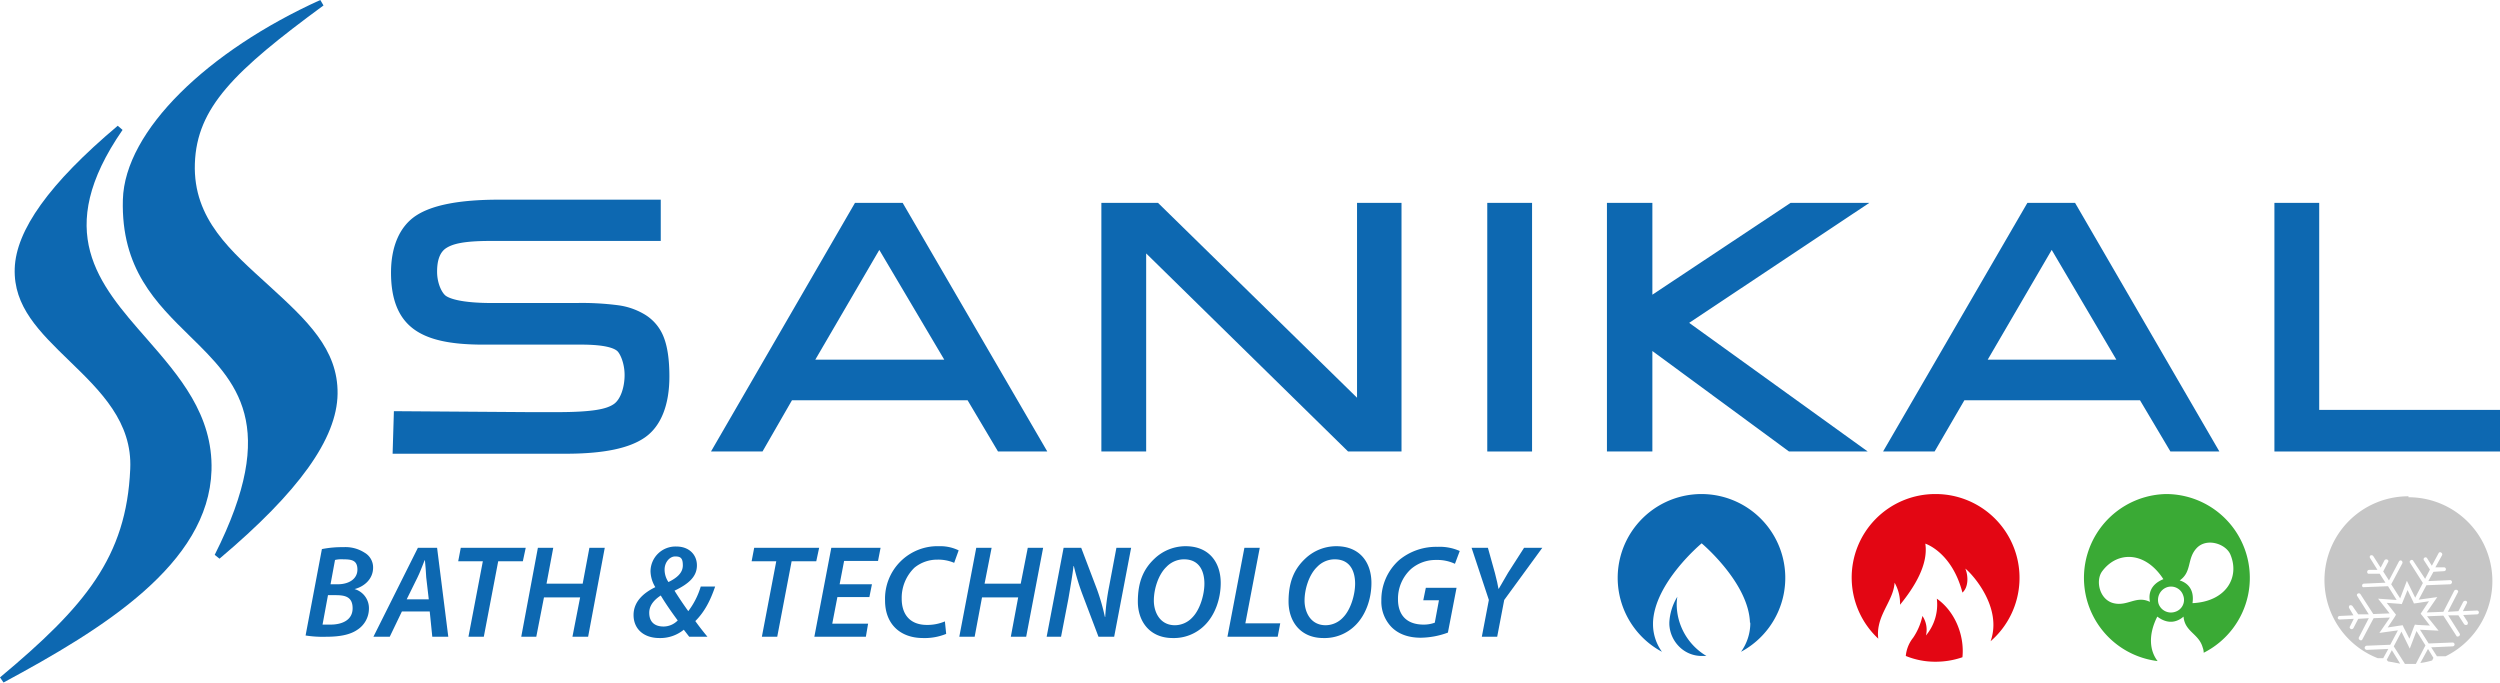<svg xmlns="http://www.w3.org/2000/svg" viewBox="0 0 781.3 213.3">
  <g>
    <g>
      <g>
        <path d="M207.4,105.3A14.2,14.2,0,0,0,201,98a21.6,21.6,0,0,0-7.8-2.6,87,87,0,0,0-13.2-.7H153.9c-9.8,0-13.3-1.4-14.5-2.2s-2.8-3.8-2.8-7.6,1-6.2,2.9-7.4,5.1-2.2,13.8-2.2h53.2v-5h0V67.4h0v-5H156c-12.5,0-21,1.7-26,5s-7.8,9.5-7.8,17.8,2.3,14,6.9,17.5,11.6,5,21.9,5h30.7c7.7,0,10.3,1.2,11.2,2s2.3,3.8,2.3,7.5-1.2,7.6-3.4,9.1-6.3,2.5-17.9,2.5h-8.2l-42.6-.3-.4,13.3h54c12,0,20.1-1.7,25-5.2s7.5-10.1,7.5-18.9C209.2,112.4,208.6,108.3,207.4,105.3Z" style="fill: #0d68b1"/>
        <path d="M282.1,63.4H267.2l-45,77.7h16.1l9.2-16h54.9l9.5,16h15.4Zm-27.3,49,20-34.3,20.3,34.3Z" style="fill: #0d68b1"/>
        <path d="M438,141.1H421.3L358.2,79.2v61.9h-14V63.4h17.7l62.2,60.9V63.4H438Z" style="fill: #0d68b1"/>
        <path d="M478.8,141.1h-14V63.4h14Z" style="fill: #0d68b1"/>
        <path d="M583.7,141.1H559.1l-42.7-31.4v31.4H502.2V63.4h14.2V92.1l43.2-28.7h24.6l-56.3,37.5Z" style="fill: #0d68b1"/>
        <path d="M648.5,63.4H633.6l-45.1,77.7h16.1l9.3-16h54.9l9.5,16h15.3Zm-27.3,49,20-34.3,20.2,34.3Z" style="fill: #0d68b1"/>
        <path d="M781.3,141.1H710.8V63.4h14v64.7h56.5Z" style="fill: #0d68b1"/>
      </g>
      <g>
        <g>
          <path d="M524,188.7a16.4,16.4,0,0,1,.2-2.2,17.1,17.1,0,0,0-2.5,8h0v.2h0v.4h0a10.5,10.5,0,0,0,3.1,7,9.9,9.9,0,0,0,7.1,2.9h1.4A18.9,18.9,0,0,1,524,188.7Z" style="fill: #0d68b1"/>
          <path d="M531.8,154.4a26.2,26.2,0,0,0-12.4,49.3,14.7,14.7,0,0,1-2.8-8.5h0v-.6h0c.4-12.5,15.2-24.8,15.2-24.8s14.7,12.3,15.1,24.8h.1v.6h0a15.5,15.5,0,0,1-2.9,8.5,26.2,26.2,0,0,0-12.3-49.3Z" style="fill: #0d68b1"/>
        </g>
        <g>
          <path d="M605.3,187.1a15.1,15.1,0,0,1-3.4,11.5,7.7,7.7,0,0,0-1.1-6.1,19.6,19.6,0,0,1-2.9,6.8,10.7,10.7,0,0,0-2.3,5.7,24.1,24.1,0,0,0,9.3,1.8,25.5,25.5,0,0,0,8.4-1.4C614,198.5,610.9,191,605.3,187.1Z" style="fill: #e30613"/>
          <path d="M604.9,154.4A26.1,26.1,0,0,0,587,199.6a12.1,12.1,0,0,1,.2-4.2c1-4.8,4.6-8.6,4.9-13.3a13.1,13.1,0,0,1,1.7,6.9c4.4-5.4,8.9-12.5,7.9-19.1,0,0,8.3,2.6,11.6,15.3,2-1.8,1.8-5.4.9-7.5,2.1,1.6,11.7,12.1,7.9,22.7a26.2,26.2,0,0,0-17.2-46Z" style="fill: #e30613"/>
        </g>
        <path d="M676.9,154.4a26.2,26.2,0,0,0-2.6,52.2c-2.5-3.2-3-8.2-.1-13.9,3.7,2.8,6.6,1.4,8.2,0,.4,4.8,4.8,5.3,6,9.7a4.5,4.5,0,0,1,.3,1.6,26.2,26.2,0,0,0-11.8-49.6Zm-5,33.7c-4.3-2.1-7,1.5-11.4.4s-5.7-7.1-3.5-10c4.7-6.3,13.4-6.3,19.1,2.5C671.7,182.8,671.5,186,671.9,188.1Zm7.9,3.1a4.1,4.1,0,0,1-5.2-2.5,4.2,4.2,0,0,1,2.7-5.2,4,4,0,0,1,5,2.6A3.9,3.9,0,0,1,679.8,191.2Zm5.4-2.7c.7-4.7-2-6.5-4-7.1,3.9-2.7,2.2-6.8,5.3-10.1s9-1.4,10.5,1.9C700.1,180.4,695.7,188,685.2,188.5Z" style="fill: #3aaa35"/>
        <g>
          <path d="M755.2,197.2l-2.1,5.5-2.6-5.3-2.4,4.6,3.5,5.5H755l3-5.8Z" style="fill: #c6c6c6"/>
          <path d="M745.9,206.2l.4.5,3.8.7-2.6-4.2Z" style="fill: #c6c6c6"/>
          <polygon points="746.2 196.1 750.1 195.5 750.9 195.4 751.2 196.1 753 199.6 754.4 195.9 754.7 195.2 755.5 195.3 759.4 195.5 757 192.4 756.5 191.8 756.9 191.2 759.1 187.9 755.2 188.5 754.4 188.6 754.1 187.9 752.4 184.4 750.9 188.1 750.6 188.8 749.9 188.7 745.9 188.4 748.4 191.6 748.8 192.1 748.4 192.8 746.2 196.1" style="fill: #c6c6c6"/>
          <path d="M752.7,155.1a26.2,26.2,0,0,0-9.6,50.6h1.7l1.6-2.9-6.7.3a.7.7,0,0,1-.7-.6.7.7,0,0,1,.6-.7l7.4-.3,2.4-4.5-5.8.8,3.3-4.8-5.1.2-3.5,6.6a.5.5,0,0,1-.8.2.6.6,0,0,1-.3-.8l3.1-6-3.3.2-1.5,2.9a.7.7,0,0,1-.8.3c-.3-.2-.5-.5-.3-.8l1.2-2.4-4.3.2H731c-.2-.1-.4-.2-.4-.5a.6.6,0,0,1,.6-.6l4.3-.2-1.3-2.2a.7.7,0,0,1,.1-.9.8.8,0,0,1,.9.2L737,192h3.3l-3.6-5.7a.5.5,0,0,1,.2-.8.6.6,0,0,1,.8.2l4,6.2,5.1-.2-3.6-4.6,5.8.4-2.7-4.3-7.5.3h-.3a.5.5,0,0,1-.3-.5.6.6,0,0,1,.6-.6l6.7-.3-1.8-2.8h-3.6a.6.6,0,0,1-.3-.6.6.6,0,0,1,.6-.6H743l-2.3-3.7a.6.6,0,0,1,.1-.8.7.7,0,0,1,.9.2l2.3,3.6,1.2-2.3a.7.7,0,0,1,.9-.2.5.5,0,0,1,.2.8l-1.5,2.9,1.8,2.8,3.1-5.9a.6.6,0,0,1,.8-.3.7.7,0,0,1,.3.8l-3.5,6.6,2.8,4.4,2.1-5.5,2.6,5.3,2.4-4.6-4-6.3a.5.5,0,0,1,.2-.8.5.5,0,0,1,.8.2l3.7,5.6,1.5-2.9-1.8-2.8a.6.6,0,1,1,1-.6l1.4,2.2,2.1-3.9a.5.5,0,0,1,.8-.2.6.6,0,0,1,.3.8l-2.1,3.8h2.7a.6.6,0,1,1,0,1.2l-3.3.2-1.6,2.9,6.8-.3a.6.6,0,0,1,.6.6.7.7,0,0,1-.6.7l-7.4.3-2.4,4.5,5.8-.8-3.3,4.8,5.2-.2,3.4-6.6a.7.7,0,0,1,.9-.2.5.5,0,0,1,.2.8l-3.1,6,3.3-.2,1.5-2.9a.8.8,0,0,1,.9-.3.5.5,0,0,1,.2.8l-1.2,2.4,4.4-.2a.6.6,0,0,1,.6.6.6.6,0,0,1-.6.6l-4.3.2,1.4,2.2a.8.8,0,0,1-.2.9h-.6l-.3-.2-1.8-2.8h-3.2l3.6,5.7a.6.6,0,0,1-.2.8.9.9,0,0,1-.7.1l-.2-.3-4-6.2-5.1.2,3.6,4.5-5.8-.3,2.7,4.3,7.5-.3a.6.6,0,1,1,0,1.2l-6.7.3,1.8,2.8h2.7a26.2,26.2,0,0,0-11.6-49.7Z" style="fill: #c6c6c6"/>
          <path d="M756.4,207.2a22.1,22.1,0,0,0,3.7-.8l.4-.8-1.7-2.8Z" style="fill: #c6c6c6"/>
        </g>
      </g>
    </g>
    <path d="M1.1,213.3,0,211.7c26.6-22.2,39.5-37.6,40.7-65.1.7-14.7-9.3-24.4-18.9-33.7S4.2,95.8,4.6,83.9,15.3,57.4,36.8,39.3l1.5,1.3c-21.9,31.7-7.6,48,7.5,65.2C56,117.5,66.6,129.6,66.1,147,65.2,176.3,32.1,196.6,1.1,213.3Zm67.5-38.7-1.5-1.2c20.5-40.7,6.8-54.1-7.7-68.3C48.8,94.7,37.8,84,38.4,62.4S65,15.9,100.1,0l1,1.7C73.2,22.2,61.5,33.6,60.9,51.1S72.4,78.6,84.1,89.3s21.6,19.8,21.4,33.8S93.4,153.7,68.6,174.6Z" style="fill: #0d68b1"/>
  </g>
  <g>
    <path d="M100.6,171.6a32,32,0,0,1,6.7-.6,11,11,0,0,1,6.6,1.7,5.3,5.3,0,0,1,2.7,4.7c0,3.5-2.7,5.9-5.8,6.7h0a6.2,6.2,0,0,1,4.5,6.1,7.9,7.9,0,0,1-3.6,6.6c-2.3,1.6-5.6,2.2-9.8,2.2a33.9,33.9,0,0,1-6.4-.4Zm.2,23.6h2.5c3.6,0,6.9-1.4,6.9-5.1s-2.5-4.1-5.4-4.1h-2.3Zm2.5-12.6h2.2c3.6,0,6.2-1.7,6.2-4.6s-1.8-3.2-4.4-3.2a8.7,8.7,0,0,0-2.6.2Z" style="fill: #0d68b1"/>
    <path d="M125.6,191.1l-3.8,7.9h-5.1l13.9-27.8h6l3.5,27.8h-5l-.8-7.9Zm8.4-3.8-.8-6.9c-.1-1.5-.2-3.6-.4-5.3h-.1c-.7,1.7-1.4,3.7-2.2,5.3l-3.4,6.9Z" style="fill: #0d68b1"/>
    <path d="M150.9,175.4h-7.7l.8-4.2h20.3l-.9,4.2h-7.7L151.2,199h-4.8Z" style="fill: #0d68b1"/>
    <path d="M172.9,171.2l-2.1,11.2h11.3l2.1-11.2H189L183.8,199h-4.9l2.4-12.3H170L167.6,199h-4.7l5.2-27.8Z" style="fill: #0d68b1"/>
    <path d="M215.4,199l-1.7-2.2a11.6,11.6,0,0,1-7.6,2.6c-5,0-8.1-2.9-8.1-7.2s3.3-7,6.8-8.7h0a10,10,0,0,1-1.5-4.9,7.8,7.8,0,0,1,8.1-7.8c3.9,0,6.4,2.5,6.4,5.9s-2.4,5.7-7,7.9h0c1.3,2.1,3,4.6,4.3,6.4a24.2,24.2,0,0,0,3.9-7.7h4.5c-1.5,4.4-3.3,7.9-6.2,10.8,1,1.4,2.3,3.1,3.8,4.9Zm-3.6-5.1c-1.4-1.9-3.5-4.8-5.3-7.8-1.5,1-3.6,2.7-3.6,5.4s1.5,4.3,4.5,4.3A6.2,6.2,0,0,0,211.8,193.9ZM207.7,178a6.9,6.9,0,0,0,1.2,3.9c2.7-1.3,4.5-2.9,4.5-5.2s-.7-2.8-2.4-2.8S207.7,175.7,207.7,178Z" style="fill: #0d68b1"/>
    <path d="M242.6,175.4h-7.7l.8-4.2H256l-.9,4.2h-7.7L242.9,199h-4.8Z" style="fill: #0d68b1"/>
    <path d="M271.7,186.6h-10l-1.6,8.3h11.2l-.7,4.1H254.5l5.3-27.8h15.4l-.8,4.1H263.8l-1.4,7.3h10.1Z" style="fill: #0d68b1"/>
    <path d="M295.7,198.1a17.7,17.7,0,0,1-7.2,1.3c-7.3,0-11.9-4.5-11.9-11.7a16.4,16.4,0,0,1,16.9-17,13.1,13.1,0,0,1,6.1,1.3l-1.4,3.9a12.7,12.7,0,0,0-5.3-1,11.2,11.2,0,0,0-7.1,2.5,13.1,13.1,0,0,0-4,9.7c0,4.7,2.4,8.2,7.9,8.2a14,14,0,0,0,5.6-1.1Z" style="fill: #0d68b1"/>
    <path d="M309.9,171.2l-2.2,11.2H319l2.2-11.2H326L320.7,199h-4.8l2.3-12.3H306.9L304.6,199h-4.8l5.3-27.8Z" style="fill: #0d68b1"/>
    <path d="M327.1,199l5.3-27.8h5.5l4.9,12.9a66.3,66.3,0,0,1,2.5,8.7h.1a68.8,68.8,0,0,1,1.2-9.4l2.3-12.2h4.6L348.2,199h-4.9l-5-13.2a71.9,71.9,0,0,1-2.7-8.9h-.1c-.3,2.6-.9,6.1-1.6,10.2L331.6,199Z" style="fill: #0d68b1"/>
    <path d="M381.5,182.2c0,5-1.8,10.1-5.1,13.3a13.6,13.6,0,0,1-9.9,3.9c-7.2,0-10.9-5.2-10.9-11.4s1.8-10.2,5.2-13.4a14.1,14.1,0,0,1,9.7-3.9C378,170.7,381.5,175.9,381.5,182.2Zm-17-5c-2.5,2.4-3.9,6.9-3.9,10.5s1.9,7.7,6.6,7.7a7.5,7.5,0,0,0,5.4-2.4c2.4-2.4,3.8-7.1,3.8-10.6s-1.3-7.6-6.4-7.6A7.6,7.6,0,0,0,364.5,177.2Z" style="fill: #0d68b1"/>
    <path d="M388.9,171.2h4.8l-4.5,23.6h10.9l-.8,4.2H383.6Z" style="fill: #0d68b1"/>
    <path d="M428.6,182.2c0,5-1.8,10.1-5.1,13.3a13.6,13.6,0,0,1-9.9,3.9c-7.2,0-10.9-5.2-10.9-11.4s1.8-10.2,5.2-13.4a14.1,14.1,0,0,1,9.7-3.9C425.1,170.7,428.6,175.9,428.6,182.2Zm-17-5c-2.5,2.4-3.9,6.9-3.9,10.5s1.9,7.7,6.6,7.7a7.5,7.5,0,0,0,5.4-2.4c2.4-2.4,3.8-7.1,3.8-10.6s-1.3-7.6-6.4-7.6A7.6,7.6,0,0,0,411.6,177.2Z" style="fill: #0d68b1"/>
    <path d="M452.5,197.7a25.1,25.1,0,0,1-8.5,1.6c-3.8,0-6.9-1.1-9.1-3.3a11.4,11.4,0,0,1-3.2-8.3,16.6,16.6,0,0,1,5.6-12.7,18.1,18.1,0,0,1,11.9-4.1,15.4,15.4,0,0,1,7,1.3l-1.5,4a13,13,0,0,0-5.9-1.2,11.8,11.8,0,0,0-7.8,2.8,12.6,12.6,0,0,0-4.1,9.5c0,5,2.8,7.9,8,7.9a10,10,0,0,0,3.5-.6l1.3-7h-4.9l.8-3.9h9.6Z" style="fill: #0d68b1"/>
    <path d="M463.1,199l2.2-11.5-5.4-16.3H465l2.2,7.9c.6,2.4.9,3.6,1.1,4.9h.1l2.9-5,5-7.8H482l-11.9,16.3L467.9,199Z" style="fill: #0d68b1"/>
  </g>
</svg>
